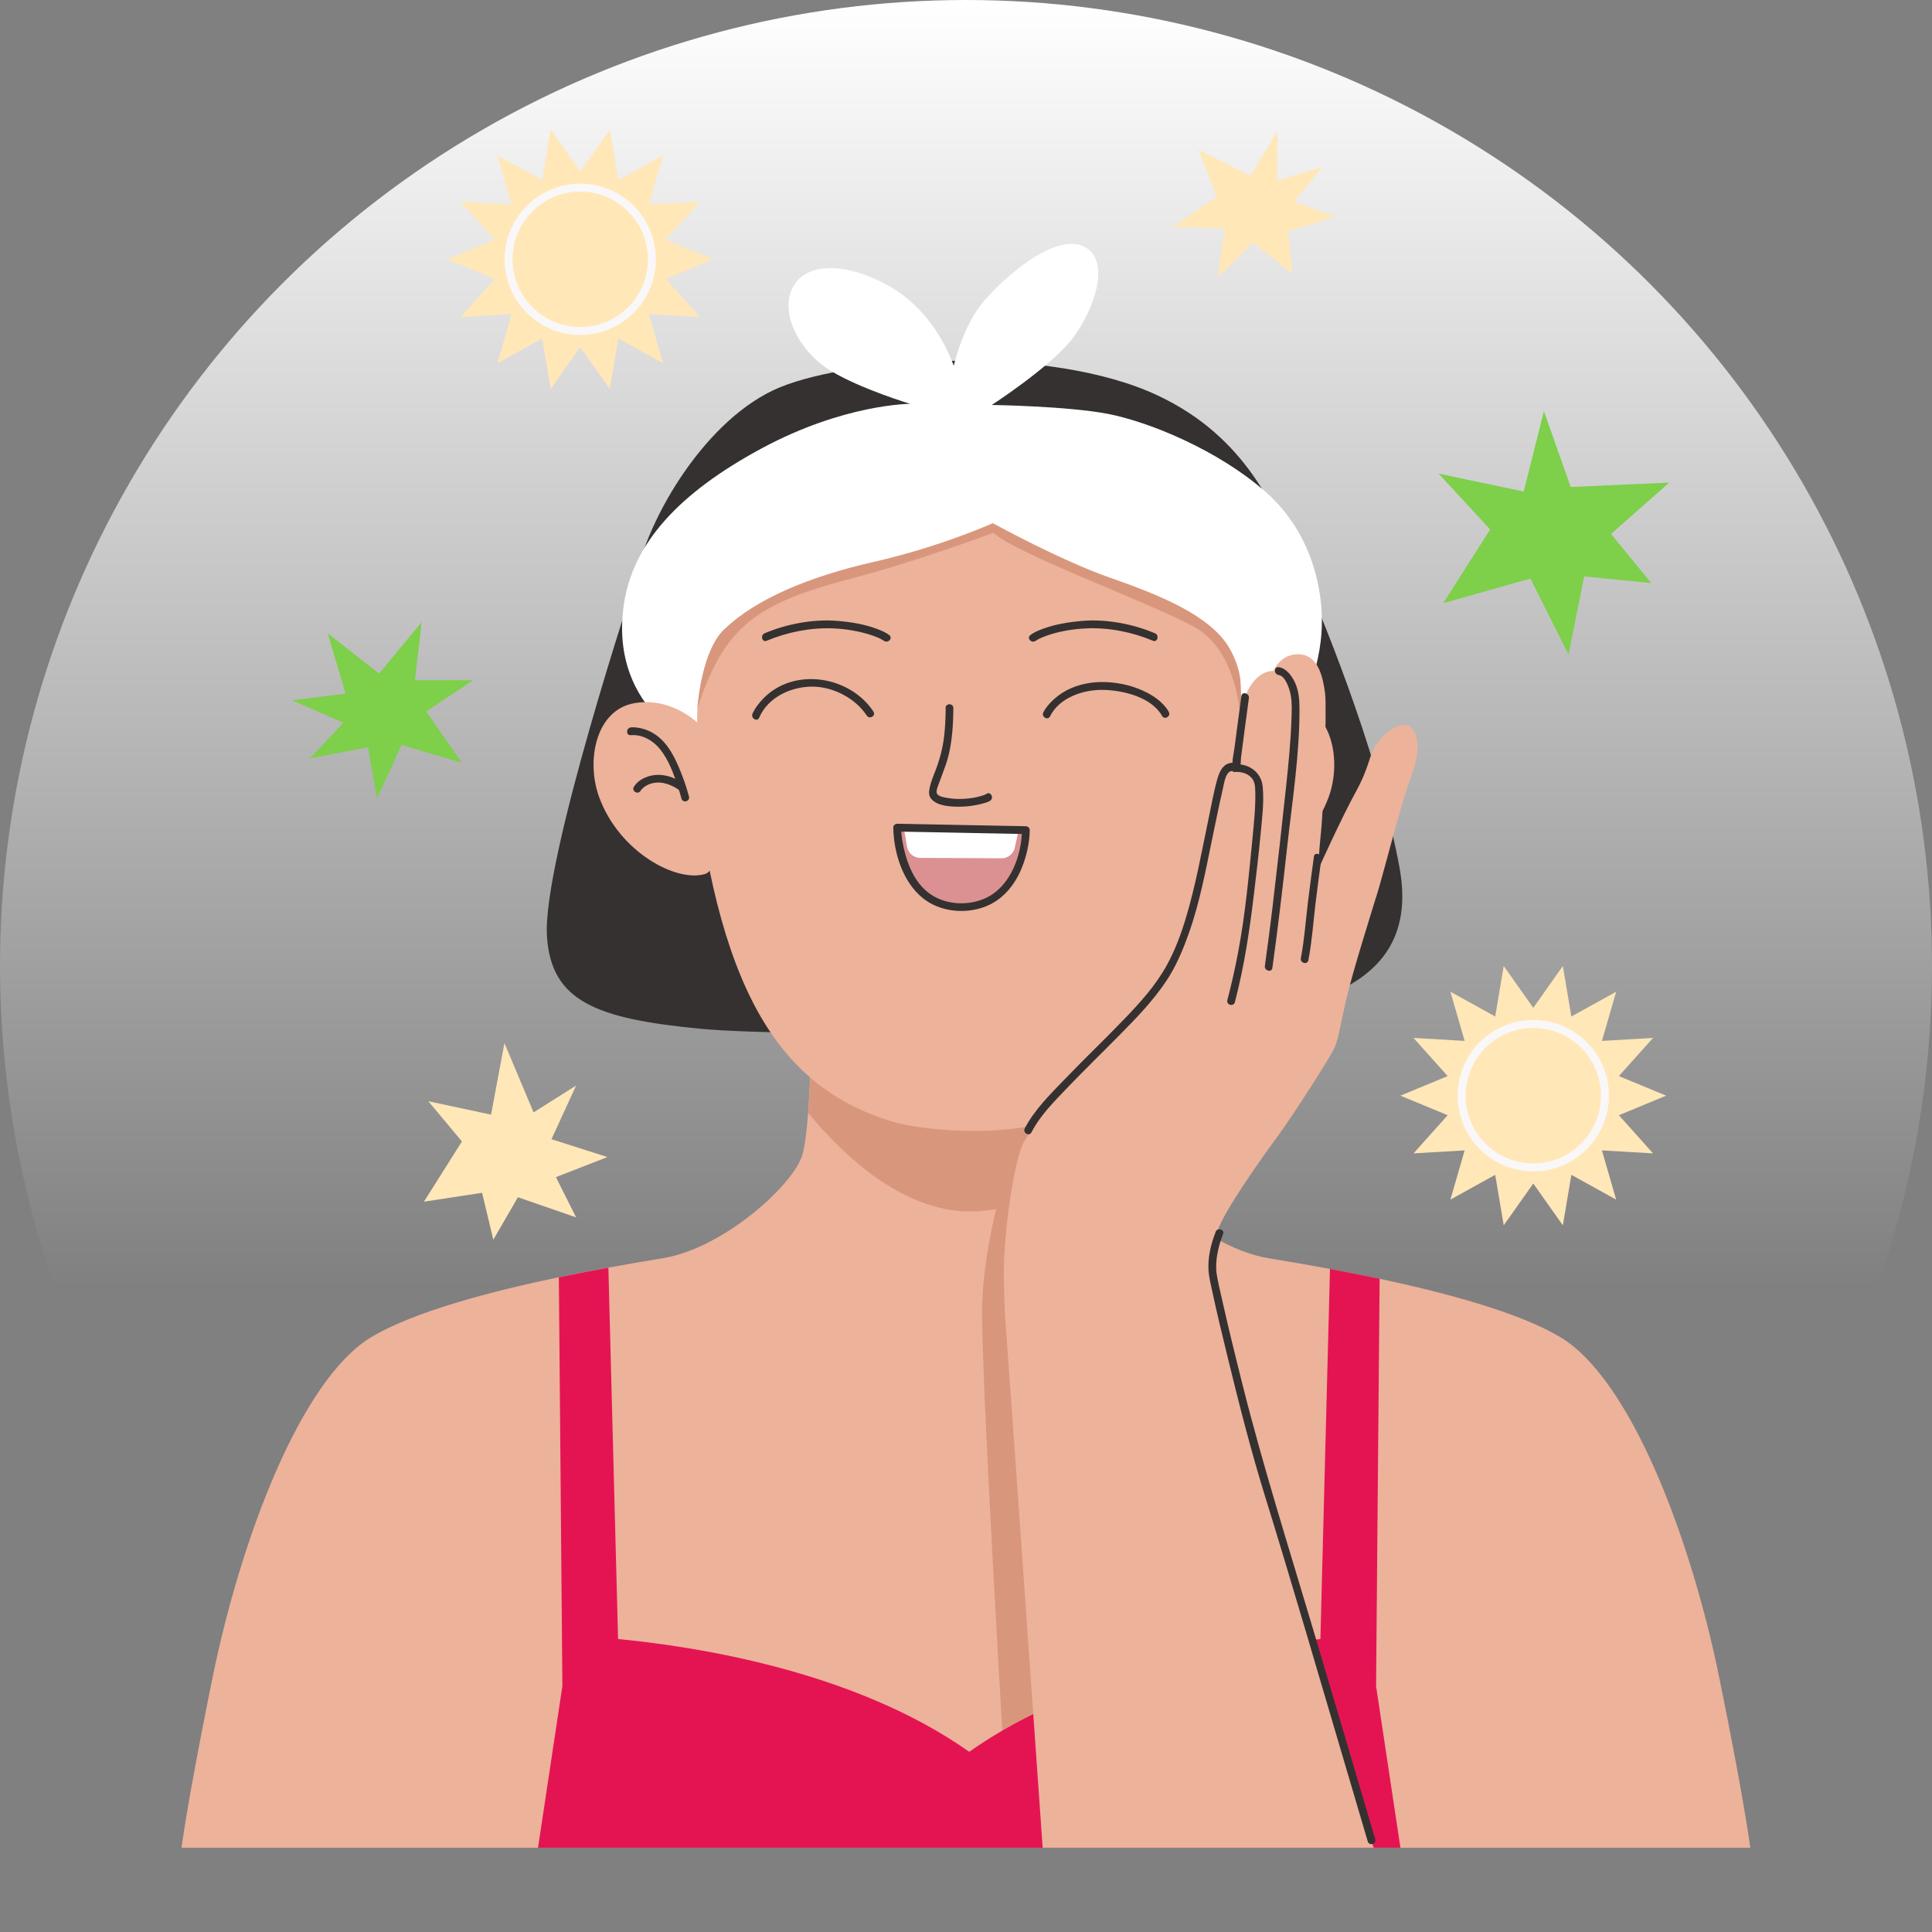 <?xml version="1.0" encoding="UTF-8"?> <svg xmlns="http://www.w3.org/2000/svg" width="180" height="180" viewBox="0 0 180 180" fill="none"><rect x="0" y="0" width="180" height="180" fill="#808080" stroke="none"/><circle cx="90" cy="90" r="90" fill="url(#paint0_linear_1_11803)"></circle><g clip-path="url(#clip0_1_11803)"><path d="M163.087 172.148H16.913C17.131 170.534 17.807 166.138 19.784 156.384C22.446 143.276 28.069 128.45 34.639 124.548C38.661 122.162 45.818 120.301 52.065 118.996C53.689 118.658 55.253 118.358 56.681 118.103C58.734 117.728 60.508 117.428 61.793 117.217C67.424 116.287 73.995 110.352 74.769 107.546C75.002 106.721 75.167 105.295 75.288 103.697C75.581 99.878 75.611 95.061 75.611 95.061L89.992 95.526L104.366 95.061C104.366 95.061 104.366 95.436 104.381 96.066C104.404 97.747 104.486 101.243 104.72 104.065C104.84 105.513 104.998 106.788 105.208 107.553C105.764 109.534 109.208 113.083 113.162 115.319C114.801 116.25 116.537 116.955 118.184 117.225C119.597 117.458 121.597 117.795 123.905 118.223C125.348 118.493 126.912 118.801 128.528 119.138C134.625 120.436 141.459 122.252 145.345 124.563C151.916 128.465 157.539 143.291 160.2 156.399C162.177 166.153 162.854 170.549 163.072 172.163L163.087 172.148Z" fill="#EDB29A"></path><path d="M93.39 110.502C93.39 110.502 91.722 115.912 91.511 121.322C91.3 126.731 93.593 164.81 93.593 164.81L100.059 162.731L96.931 109.669L93.39 110.502Z" fill="#D8977D"></path><path d="M104.727 104.057C102.096 107.734 97.487 112.468 91.045 112.851C84.512 113.233 78.761 107.876 75.303 103.697C75.596 99.878 75.626 95.061 75.626 95.061L90.007 95.526L104.381 95.061C104.381 95.061 104.411 100.185 104.735 104.057H104.727Z" fill="#D8977D"></path><path d="M128.205 157.089L130.475 172.148H50.126L52.396 157.089L52.066 119.003C53.689 118.665 55.253 118.365 56.681 118.11L57.584 152.707C65.086 153.427 79.723 155.738 90.301 163.211C100.878 155.738 115.515 153.427 123.018 152.707L123.912 118.223C125.356 118.493 126.919 118.801 128.536 119.138L128.205 157.096V157.089Z" fill="#E41453"></path><path d="M130.393 80.857C128.701 71.561 124.296 59.946 120.853 52.143C118.83 47.559 116.162 40.753 107.877 36.852C97.691 32.057 79.573 33.265 72.694 36.072C65.815 38.878 60.343 48.242 59.245 53.861C59.245 53.861 50.487 80.235 50.96 87.258C51.359 93.267 55.494 94.903 65.192 95.841C74.889 96.779 111.471 95.999 117.417 94.596C123.356 93.192 132.272 91.159 130.393 80.865V80.857Z" fill="#353131"></path><path d="M120.747 66.654C120.747 66.654 122.521 63.945 123.04 59.789C123.559 55.624 122.416 49.802 117.936 45.848C113.455 41.894 106.99 39.29 103.238 38.562C99.487 37.835 92.398 37.73 92.398 37.73C92.398 37.73 97.713 34.293 99.795 31.697C101.878 29.094 103.652 24.209 100.946 22.956C98.232 21.71 93.646 25.762 91.669 28.051C89.692 30.339 88.857 34.083 88.857 34.083C88.857 34.083 87.293 29.191 82.918 26.7C78.543 24.202 74.784 24.517 73.746 27.015C72.709 29.514 74.686 32.943 77.498 34.608C80.309 36.274 84.797 37.625 84.797 37.625C84.797 37.625 78.648 37.625 70.935 41.789C63.222 45.953 58.944 50.635 58.117 56.352C57.283 62.077 59.891 65.611 61.56 67.067C63.229 68.522 66.356 71.539 66.356 71.539L115.868 70.706L120.77 66.647L120.747 66.654Z" fill="white"></path><path d="M115.568 72.424C115.477 74.007 115.334 75.65 115.124 77.316C114.898 79.079 114.59 80.865 114.184 82.643C113.47 85.757 112.606 88.51 111.576 90.934C111.23 91.744 110.869 92.517 110.478 93.252C107.478 98.977 103.254 102.534 97.337 104.537C93.458 105.85 86.263 105.4 83.294 104.537C77.28 102.781 73.077 99.142 70.108 93.312C68.597 90.341 67.394 86.792 66.447 82.643C65.657 79.207 65.244 75.71 65.064 72.476C64.943 70.331 64.921 68.297 64.958 66.466C64.958 66.384 64.966 66.256 64.981 66.091C65.086 64.703 65.575 60.734 67.289 58.843C67.356 58.776 67.417 58.708 67.492 58.641C70.409 55.842 75.31 53.749 81.46 52.353C87.609 50.958 92.511 48.759 92.511 48.759C92.511 48.759 98.871 52.256 103.457 53.846C108.042 55.444 112.733 57.343 114.508 60.336C115.147 61.417 115.447 62.445 115.568 63.315C115.59 63.735 115.613 64.186 115.628 64.643C115.643 64.951 115.658 65.273 115.665 65.604C115.665 65.716 115.673 65.829 115.673 65.949C115.725 67.9 115.71 70.098 115.583 72.424H115.568Z" fill="#EDB29A"></path><path d="M114.41 67.539C114.41 67.539 116.913 64.883 120.507 65.514C124.1 66.136 125.025 70.863 123.792 74.255C121.913 79.402 116.598 82.216 113.944 81.435C111.283 80.655 114.41 67.547 114.41 67.547V67.539Z" fill="#EDB29A"></path><path d="M120.837 67.779C119.695 67.659 118.469 68.305 117.733 69.13C116.755 70.225 116.214 71.711 115.755 73.084C115.635 73.459 115.515 73.827 115.417 74.21C115.297 74.66 115.996 74.855 116.116 74.405C116.349 73.534 116.643 72.664 116.996 71.831C117.545 70.533 118.274 69.138 119.702 68.657C120.063 68.537 120.462 68.455 120.845 68.5C121.311 68.552 121.304 67.825 120.845 67.779H120.837Z" fill="#353131"></path><path d="M116.327 73.624C116.387 73.579 116.259 73.669 116.312 73.639C116.35 73.617 116.387 73.587 116.417 73.564C116.545 73.474 116.688 73.392 116.823 73.317C117.222 73.107 117.665 72.949 118.116 72.927C118.62 72.897 119.124 73.017 119.545 73.309C119.657 73.384 119.763 73.489 119.86 73.602C119.875 73.617 119.89 73.639 119.905 73.662C119.838 73.579 119.883 73.632 119.89 73.647C119.898 73.662 119.913 73.677 119.92 73.692C120.161 74.09 120.785 73.73 120.544 73.324C120.078 72.544 119.033 72.176 118.169 72.206C117.319 72.236 116.455 72.589 115.801 73.129C115.65 73.257 115.673 73.512 115.801 73.639C115.951 73.79 116.162 73.767 116.312 73.639L116.327 73.624Z" fill="#353131"></path><path d="M65.199 67.539C65.199 67.539 62.696 64.883 59.102 65.514C55.509 66.136 54.584 70.863 55.817 74.255C57.696 79.402 63.011 82.216 65.665 81.435C68.326 80.655 65.199 67.547 65.199 67.547V67.539Z" fill="#EDB29A"></path><path d="M58.771 68.5C59.816 68.387 60.869 69.01 61.5 69.805C62.32 70.833 62.793 72.161 63.192 73.399C63.297 73.729 63.402 74.067 63.492 74.405C63.613 74.855 64.312 74.667 64.192 74.21C63.936 73.234 63.59 72.281 63.192 71.359C62.56 69.903 61.688 68.485 60.102 67.96C59.688 67.825 59.207 67.727 58.771 67.772C58.313 67.825 58.305 68.545 58.771 68.492V68.5Z" fill="#353131"></path><path d="M63.801 73.114C63.147 72.574 62.282 72.221 61.432 72.191C60.568 72.161 59.523 72.537 59.057 73.309C58.816 73.707 59.44 74.075 59.681 73.677C59.688 73.662 59.703 73.647 59.711 73.632C59.726 73.609 59.764 73.564 59.696 73.647C59.711 73.624 59.726 73.609 59.741 73.587C59.846 73.474 59.944 73.377 60.057 73.294C60.478 73.002 60.981 72.882 61.485 72.912C61.936 72.942 62.38 73.092 62.778 73.302C62.921 73.377 63.056 73.459 63.184 73.549C63.222 73.572 63.259 73.602 63.289 73.624C63.342 73.662 63.207 73.557 63.274 73.609C63.425 73.737 63.643 73.76 63.785 73.609C63.913 73.482 63.936 73.227 63.785 73.099L63.801 73.114Z" fill="#353131"></path><path d="M88.106 65.964C88.106 66.662 88.075 67.367 88.015 68.065C87.918 69.325 87.647 70.481 87.203 71.666C87 72.206 86.76 72.754 86.632 73.317C86.542 73.7 86.489 74.105 86.76 74.427C87.361 75.14 88.692 75.17 89.541 75.155C90.203 75.147 90.872 75.043 91.511 74.877C91.752 74.81 92.052 74.742 92.263 74.592C92.639 74.322 92.278 73.692 91.894 73.97C91.782 74.052 91.624 74.09 91.496 74.135C90.985 74.292 90.436 74.39 89.902 74.42C89.376 74.457 88.842 74.442 88.323 74.352C88.053 74.307 87.436 74.225 87.294 73.94C87.166 73.684 87.429 73.137 87.512 72.897C87.707 72.341 87.933 71.794 88.121 71.238C88.466 70.225 88.639 69.19 88.73 68.125C88.79 67.404 88.82 66.684 88.82 65.964C88.82 65.499 88.098 65.499 88.098 65.964H88.106Z" fill="#353131"></path><path d="M108.9 66.331C108.208 65.108 106.697 64.336 105.411 63.945C103.006 63.225 100.134 63.383 98.202 65.138C97.818 65.484 97.435 65.911 97.202 66.376C96.999 66.789 97.623 67.157 97.826 66.744C98.713 64.958 100.976 64.231 102.825 64.276C104.667 64.321 107.283 64.951 108.268 66.699C108.494 67.104 109.125 66.737 108.892 66.331H108.9Z" fill="#353131"></path><path d="M81.385 66.309C79.197 62.97 73.987 62.13 71.13 65.063C70.732 65.476 70.341 65.964 70.108 66.496C69.928 66.917 70.552 67.292 70.732 66.864C71.567 64.906 73.829 63.908 75.852 63.975C77.724 64.035 79.716 65.086 80.753 66.669C81.009 67.059 81.633 66.692 81.377 66.301L81.385 66.309Z" fill="#353131"></path><path d="M107.606 59.001C105.539 58.131 103.103 57.665 100.863 57.845C99.607 57.95 98.314 58.153 97.134 58.596C96.736 58.746 96.322 58.911 95.984 59.181C95.623 59.474 96.134 59.984 96.495 59.691C96.36 59.804 96.63 59.609 96.691 59.579C96.939 59.444 97.202 59.339 97.465 59.241C98.668 58.813 99.991 58.596 101.261 58.543C103.321 58.453 105.516 58.896 107.418 59.699C107.847 59.879 108.035 59.181 107.614 59.001H107.606Z" fill="#353131"></path><path d="M71.431 59.699C73.333 58.896 75.521 58.461 77.588 58.543C78.843 58.596 80.144 58.813 81.332 59.226C81.618 59.324 81.896 59.436 82.151 59.579C82.204 59.609 82.482 59.804 82.347 59.691C82.707 59.984 83.219 59.474 82.858 59.181C82.535 58.918 82.136 58.761 81.753 58.611C80.558 58.153 79.249 57.943 77.979 57.845C75.739 57.665 73.31 58.131 71.236 59.001C70.814 59.181 70.995 59.879 71.431 59.699Z" fill="#353131"></path><path d="M115.665 65.949L115.538 66.654C115.538 66.654 115.222 60.719 111.47 58.536C107.719 56.352 94.736 51.67 92.548 49.637C92.548 49.637 85.512 52.293 78.941 54.004C72.378 55.722 69.559 57.44 67.529 60.404C66.229 62.302 65.327 64.838 64.966 66.084C65.071 64.696 65.56 60.727 67.274 58.836C67.341 58.768 67.402 58.701 67.477 58.633C70.394 55.835 75.295 53.741 81.445 52.346C87.594 50.95 92.496 48.752 92.496 48.752C92.496 48.752 98.856 52.248 103.441 53.839C108.027 55.437 112.718 57.335 114.493 60.329C115.132 61.409 115.432 62.437 115.553 63.308C115.575 63.728 115.598 64.178 115.613 64.636C115.628 64.943 115.643 65.266 115.65 65.596C115.65 65.709 115.658 65.821 115.658 65.941L115.665 65.949Z" fill="#D8977D"></path><path d="M131.4 72.559C130.641 74.48 128.829 81.585 128.363 83.086C127.897 84.587 125.98 90.679 125.416 93.14C124.859 95.594 124.717 96.779 124.296 97.687C123.875 98.602 120.469 103.922 119.026 105.88C117.575 107.839 115.199 111.245 114.079 113.293C113.681 114.014 113.387 114.696 113.169 115.312C112.989 115.814 112.861 116.28 112.771 116.7C112.891 117.743 113.132 120.759 114.079 125.178C115.101 129.935 126.055 165.867 127.979 172.155H97.142C96.352 160.855 93.894 125.801 93.691 123.362C93.608 122.365 93.563 121.044 93.548 119.731C93.353 115.949 94.345 108.851 95.225 106.751C95.976 104.935 100.667 100.028 104.381 96.074C106.636 93.673 108.523 91.617 108.944 90.837C110.065 88.743 112.019 82.553 112.395 80.19C112.771 77.819 113.515 73.362 113.793 72.544C114.071 71.726 114.59 71.403 115.101 71.276C115.101 71.276 115.289 68.732 115.613 66.459C115.936 64.186 117.154 62.505 118.642 62.505C118.642 62.505 119.296 60.869 121.07 60.959C122.845 61.049 123.266 63.143 123.454 64.598C123.642 66.054 123.273 75.785 123.085 77.428C122.897 79.064 122.807 81.022 122.807 81.022C122.807 81.022 125.002 76.153 126.31 73.79C127.618 71.418 127.566 70.301 128.19 69.385C129.122 68.02 130.618 67.217 131.317 67.667C132.016 68.125 132.565 69.618 131.392 72.582L131.4 72.559Z" fill="#EDB29A"></path><path d="M115.079 71.921C115.582 71.891 116.146 72.026 116.515 72.379C116.913 72.754 116.943 73.242 116.951 73.752C116.988 75.185 116.83 76.641 116.695 78.066C116.349 81.578 116.026 85.149 115.372 88.616C115.086 90.146 114.748 91.669 114.35 93.177C114.229 93.628 114.928 93.823 115.049 93.373C115.921 90.064 116.417 86.717 116.823 83.326C117.048 81.458 117.274 79.589 117.447 77.714C117.582 76.258 117.785 74.742 117.642 73.279C117.515 71.966 116.372 71.126 115.071 71.209C114.605 71.239 114.605 71.959 115.071 71.929L115.079 71.921Z" fill="#353131"></path><path d="M119.123 62.888C119.8 62.962 120.198 64.366 120.273 64.853C120.379 65.536 120.349 66.256 120.326 66.947C120.258 69.017 120.055 71.088 119.837 73.144C119.439 76.911 119.011 80.677 118.567 84.444C118.349 86.297 118.101 88.143 117.845 89.989C117.785 90.446 118.477 90.641 118.544 90.184C119.071 86.395 119.514 82.598 119.935 78.802C120.401 74.592 121.078 70.338 121.07 66.091C121.07 65.228 121.018 64.373 120.642 63.578C120.364 62.985 119.845 62.242 119.131 62.16C118.665 62.107 118.672 62.835 119.131 62.88L119.123 62.888Z" fill="#353131"></path><path d="M122.416 79.807C122.221 81.218 122.033 82.621 121.86 84.031C121.649 85.779 121.529 87.535 121.198 89.268C121.108 89.726 121.807 89.921 121.897 89.463C122.228 87.753 122.348 86.012 122.551 84.279C122.724 82.853 122.912 81.428 123.108 80.002C123.168 79.544 122.476 79.349 122.409 79.807H122.416Z" fill="#353131"></path><path d="M155.517 44.963L146.338 45.375L143.842 38.3L141.962 45.795L134.039 44.13L138.835 49.329L134.46 56.195L142.586 53.906L146.135 60.982L147.593 53.704L153.848 54.327L150.096 49.75L155.517 44.963Z" fill="#7ECF4A"></path><path d="M49.712 103.637L46.998 97.184L45.751 103.847L39.909 102.601L43.037 106.345L39.496 111.958L44.916 111.132L45.961 115.499L48.254 111.545L53.674 113.421L51.795 109.669L56.591 107.801L51.381 106.135L53.674 101.138L49.712 103.637Z" fill="#FFE7B8"></path><path d="M38.661 63.375L39.285 57.965L35.323 62.752L30.535 59.008L32.196 64.621L27.197 65.251L31.993 67.329L28.866 70.661L34.286 69.618L35.12 74.405L37.413 69.408L43.037 71.073L39.706 66.286L44.082 63.375H38.661Z" fill="#7ECF4A"></path><path d="M115.658 64.838C115.537 65.739 115.417 66.632 115.297 67.532C115.199 68.237 115.109 68.942 115.019 69.648C114.959 70.121 114.816 70.661 114.831 71.141C114.831 71.178 114.793 71.276 114.816 71.306C114.891 71.426 115.139 71.171 115.034 71.088C114.929 71.006 114.56 71.096 114.455 71.133C113.838 71.336 113.583 72.011 113.417 72.582C113.087 73.73 112.884 74.922 112.636 76.093C111.967 79.289 111.395 82.546 110.44 85.674C109.997 87.13 109.441 88.601 108.704 89.936C107.659 91.827 106.193 93.448 104.697 94.993C102.908 96.854 101.036 98.64 99.247 100.501C97.893 101.904 96.382 103.382 95.473 105.13C95.262 105.543 95.886 105.91 96.097 105.498C96.909 103.922 98.239 102.601 99.45 101.333C101.051 99.66 102.72 98.047 104.344 96.396C105.885 94.836 107.426 93.245 108.644 91.422C109.553 90.064 110.177 88.578 110.726 87.047C111.794 84.084 112.357 80.94 112.996 77.864C113.297 76.431 113.583 74.99 113.914 73.564C114.026 73.092 114.117 72.296 114.485 71.959C114.778 71.689 115.237 71.974 115.47 71.614C115.628 71.359 115.59 70.826 115.628 70.541C115.718 69.828 115.808 69.123 115.906 68.41C116.056 67.284 116.207 66.166 116.357 65.041C116.417 64.583 115.718 64.388 115.658 64.846V64.838Z" fill="#353131"></path><path d="M95.578 77.338L83.587 77.106C83.587 77.106 83.7 84.932 90.052 84.474C95.473 84.084 95.578 77.338 95.578 77.338Z" fill="#DB9191"></path><path d="M84.211 77.158L84.504 78.884C84.61 79.484 85.121 79.919 85.73 79.927L93.315 79.965C93.901 79.965 94.413 79.559 94.54 78.989L94.894 77.421L84.211 77.158Z" fill="white"></path><path d="M95.578 76.978C92.082 76.911 88.594 76.843 85.098 76.776C84.594 76.768 84.091 76.753 83.587 76.746C83.392 76.746 83.219 76.911 83.226 77.106C83.264 79.454 84.113 82.193 86 83.694C87.549 84.924 89.782 85.172 91.631 84.526C93.375 83.919 94.548 82.486 95.217 80.812C95.646 79.732 95.924 78.516 95.939 77.346C95.946 76.881 95.225 76.881 95.217 77.346C95.172 79.649 94.21 82.388 92.09 83.543C90.473 84.421 88.226 84.369 86.7 83.318C85.474 82.478 84.76 81.067 84.369 79.672C84.136 78.847 83.971 77.976 83.956 77.113C83.835 77.233 83.715 77.353 83.595 77.474C87.09 77.541 90.579 77.609 94.074 77.676C94.578 77.684 95.082 77.699 95.585 77.706C96.052 77.714 96.052 76.993 95.585 76.986L95.578 76.978Z" fill="#353131"></path><path d="M113.26 114.779C112.816 115.897 112.508 117.202 112.598 118.41C112.643 118.981 112.778 119.551 112.899 120.106C113.365 122.304 113.899 124.488 114.432 126.671C115.485 130.986 116.582 135.285 117.898 139.524C120.386 147.56 122.732 155.648 125.115 163.714C125.889 166.333 126.664 168.944 127.43 171.562C127.558 172.005 128.257 171.817 128.13 171.367C126.205 164.832 124.273 158.304 122.333 151.777C120.071 144.161 117.665 136.59 115.733 128.885C115.064 126.221 114.41 123.55 113.808 120.864C113.65 120.151 113.47 119.431 113.357 118.703C113.177 117.54 113.5 116.114 113.951 114.966C114.124 114.531 113.425 114.344 113.252 114.771L113.26 114.779Z" fill="#353131"></path><path d="M119.003 16.849V12.242L116.5 16.376L111.658 13.96L113.372 18.327L109.23 21.14L114.079 21.29L113.455 25.822L116.74 22.618L120.409 25.507L120.018 21.53L124.476 20.202L120.567 18.799L123.228 15.521L119.003 16.849Z" fill="#FFE7B8"></path><g clip-path="url(#clip1_1_11803)"><path d="M66.443 24.16L62.037 25.984L65.218 29.538L60.457 29.262L61.782 33.846L57.609 31.537L56.815 36.242L54.06 32.345L51.306 36.242L50.512 31.537L46.338 33.846L47.664 29.262L42.903 29.538L46.084 25.984L41.678 24.16L46.084 22.337L42.903 18.783L47.664 19.059L46.338 14.476L50.512 16.784L51.306 12.08L54.06 15.977L56.815 12.08L57.609 16.784L61.782 14.476L60.457 19.059L65.218 18.783L62.037 22.337L66.443 24.16Z" fill="#FFE7B8"></path><path d="M58.781 28.884C61.388 26.276 61.388 22.047 58.781 19.438C56.173 16.83 51.947 16.83 49.339 19.438C46.732 22.047 46.732 26.276 49.339 28.884C51.947 31.492 56.173 31.492 58.781 28.884Z" fill="#FFE7B8"></path><path fill-rule="evenodd" clip-rule="evenodd" d="M49.603 19.702C47.142 22.165 47.142 26.157 49.603 28.62C52.065 31.083 56.056 31.083 58.517 28.62C60.978 26.157 60.978 22.165 58.517 19.702C56.056 17.239 52.065 17.239 49.603 19.702ZM49.076 29.148C46.323 26.394 46.323 21.929 49.076 19.175C51.828 16.421 56.291 16.421 59.044 19.175C61.797 21.929 61.797 26.394 59.044 29.148C56.291 31.901 51.828 31.901 49.076 29.148Z" fill="#FAF7F8"></path></g><g clip-path="url(#clip2_1_11803)"><path d="M155.235 102.08L150.829 103.903L154.01 107.457L149.249 107.181L150.574 111.766L146.401 109.456L145.607 114.161L142.852 110.264L140.098 114.161L139.304 109.456L135.13 111.766L136.456 107.181L131.695 107.457L134.876 103.903L130.47 102.08L134.876 100.256L131.695 96.702L136.456 96.978L135.13 92.395L139.304 94.704L140.098 90L142.852 93.897L145.607 90L146.401 94.704L150.574 92.395L149.249 96.978L154.01 96.702L150.829 100.256L155.235 102.08Z" fill="#FFE7B8"></path><path d="M147.572 106.803C150.18 104.195 150.18 99.966 147.572 97.358C144.965 94.75 140.739 94.75 138.131 97.358C135.524 99.966 135.524 104.195 138.131 106.803C140.739 109.412 144.965 109.412 147.572 106.803Z" fill="#FFE7B8"></path><path fill-rule="evenodd" clip-rule="evenodd" d="M138.395 97.622C135.934 100.084 135.934 104.077 138.395 106.54C140.857 109.002 144.847 109.002 147.309 106.54C149.77 104.077 149.77 100.084 147.309 97.622C144.847 95.159 140.857 95.159 138.395 97.622ZM137.868 107.067C135.115 104.313 135.115 99.848 137.868 97.094C140.621 94.34 145.083 94.34 147.836 97.094C150.589 99.848 150.589 104.313 147.836 107.067C145.083 109.821 140.621 109.821 137.868 107.067Z" fill="#FAF7F8"></path></g></g><defs><linearGradient id="paint0_linear_1_11803" x1="90" y1="0" x2="90" y2="120.201" gradientUnits="userSpaceOnUse"><stop stop-color="white"></stop><stop offset="1" stop-color="white" stop-opacity="0"></stop></linearGradient><clipPath id="clip0_1_11803"><rect width="146.174" height="163.087" fill="white" transform="translate(16.913 9.06)"></rect></clipPath><clipPath id="clip1_1_11803"><rect width="24.765" height="24.161" fill="white" transform="translate(41.678 12.08)"></rect></clipPath><clipPath id="clip2_1_11803"><rect width="24.765" height="24.161" fill="white" transform="translate(130.47 90)"></rect></clipPath></defs></svg> 